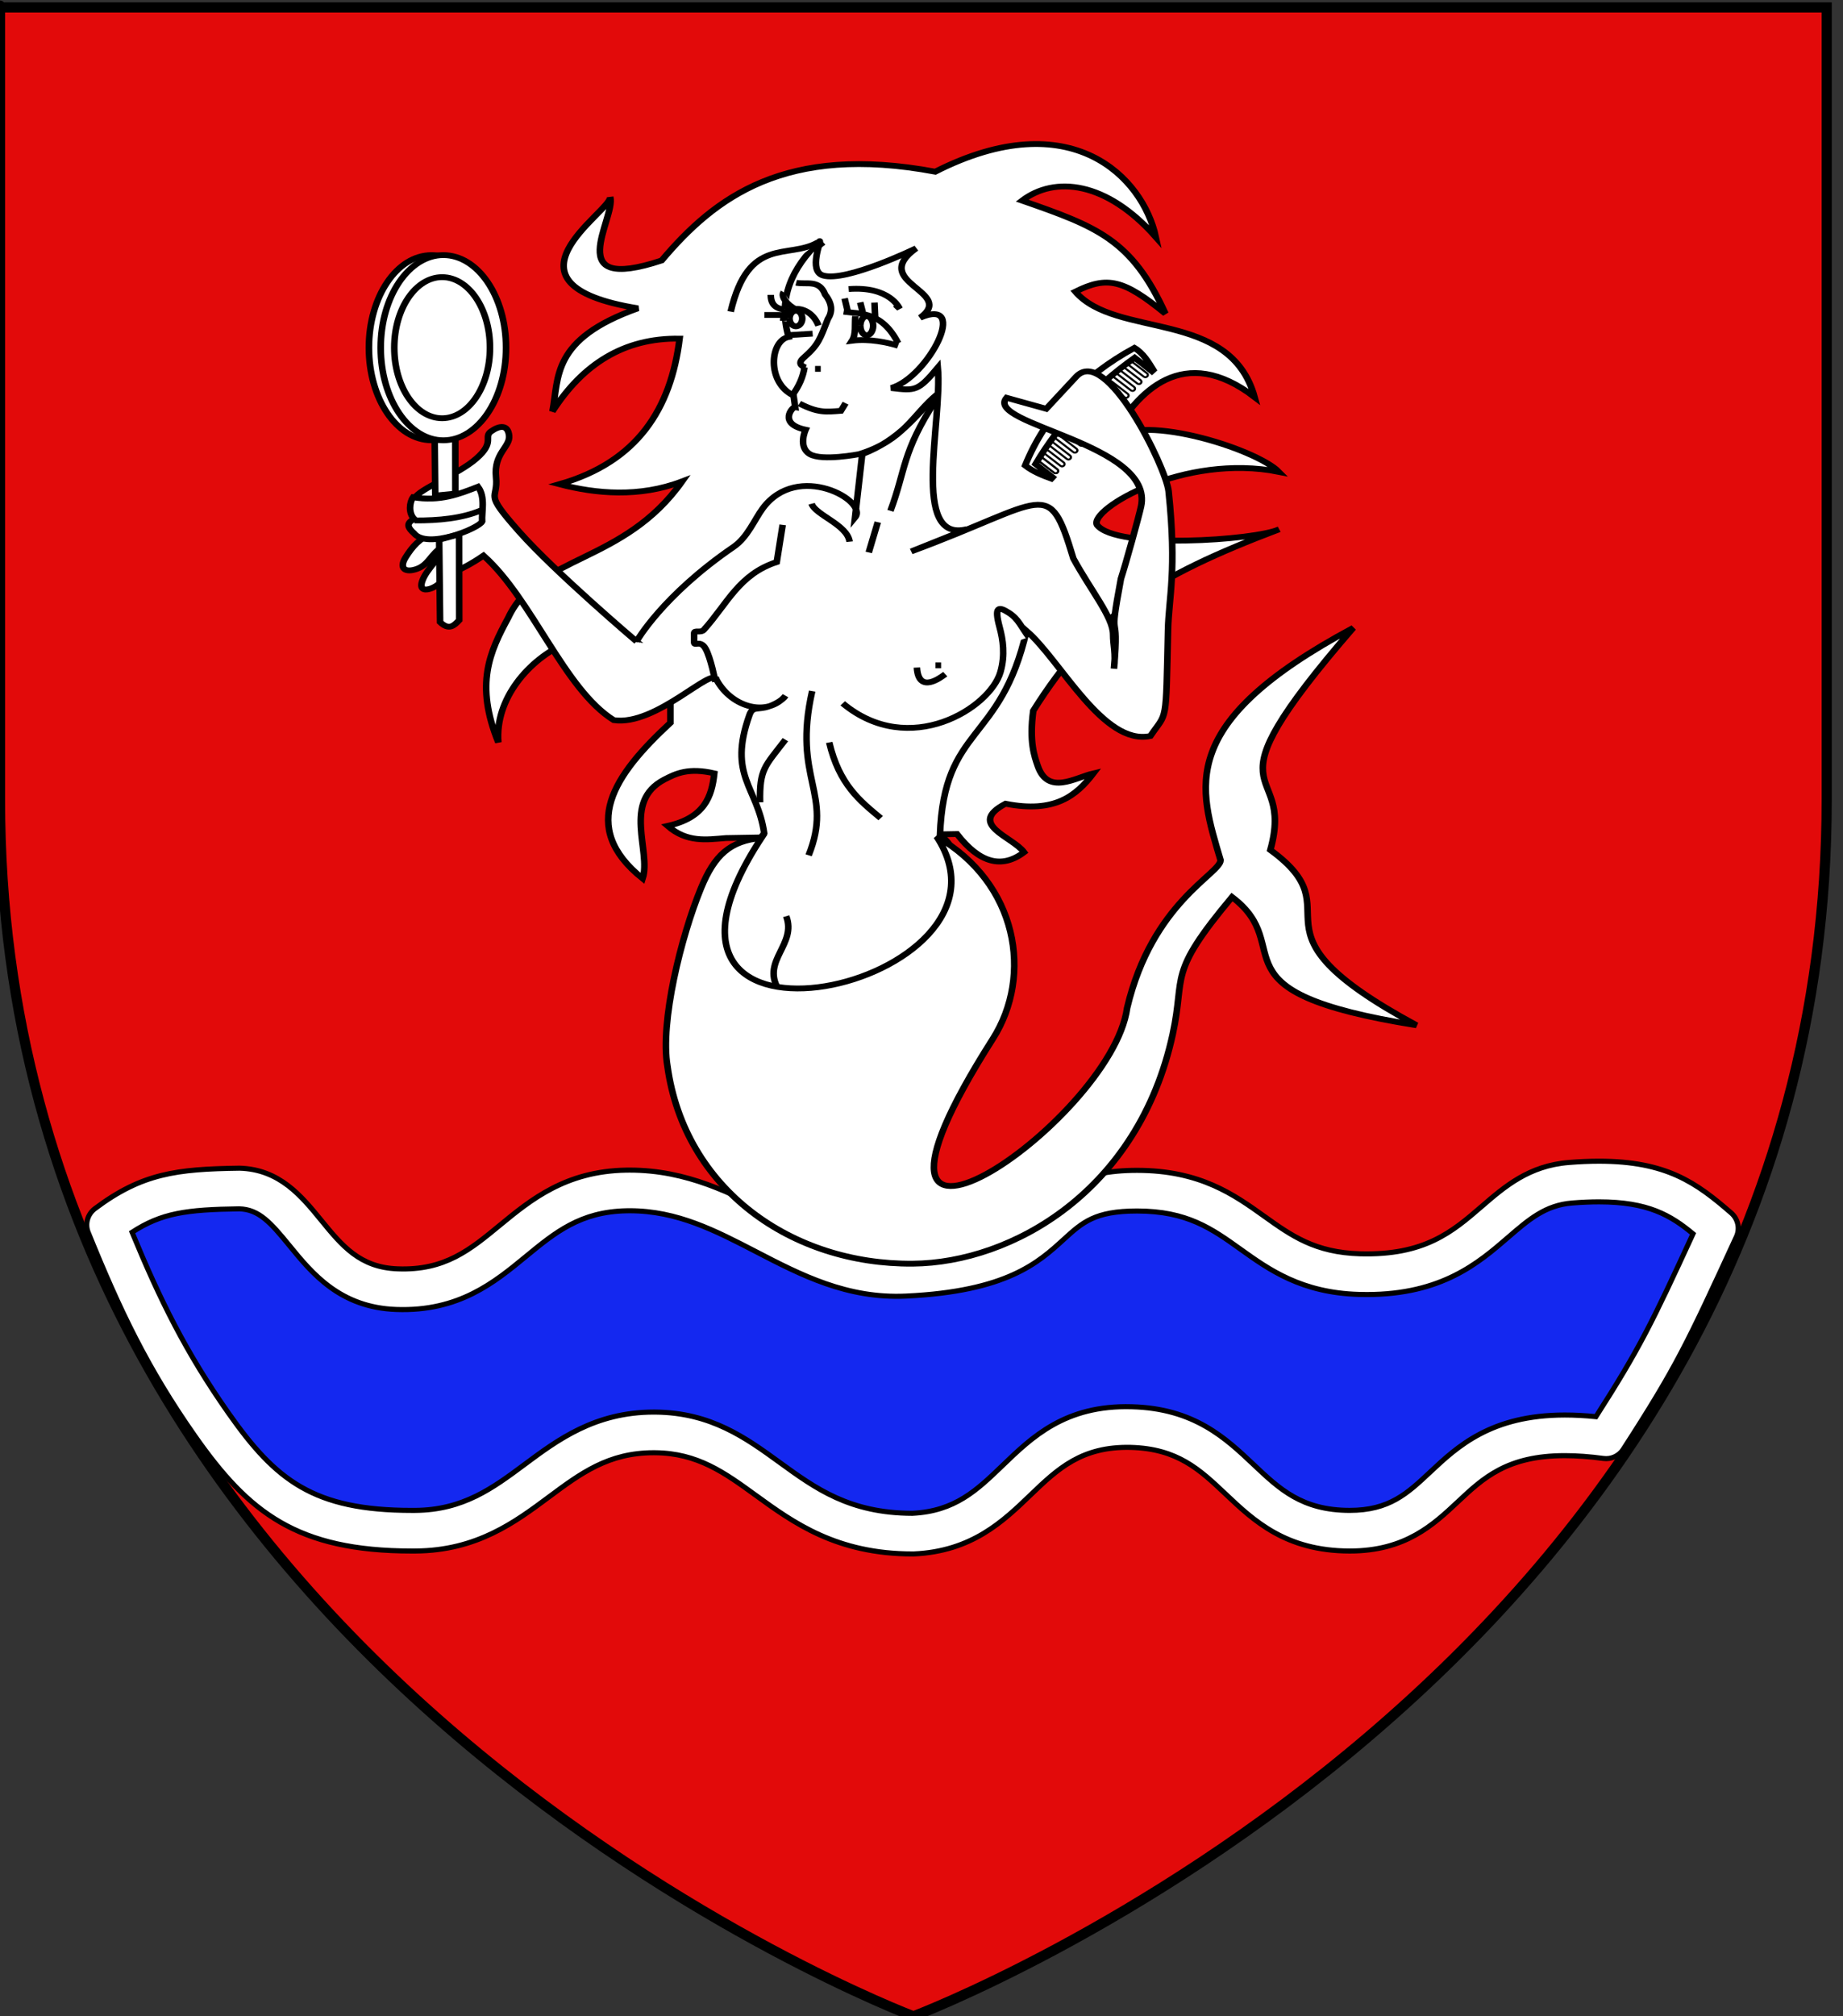 <?xml version="1.0" encoding="utf-8"?>
<!-- Generator: Adobe Illustrator 15.1.0, SVG Export Plug-In . SVG Version: 6.00 Build 0)  -->
<!DOCTYPE svg PUBLIC "-//W3C//DTD SVG 1.1//EN" "http://www.w3.org/Graphics/SVG/1.1/DTD/svg11.dtd">
<svg version="1.1" id="svg2" xmlns="http://www.w3.org/2000/svg" xmlns:xlink="http://www.w3.org/1999/xlink" x="0px" y="0px"
	 width="181.417px" height="198.425px" viewBox="0 0 181.417 198.425" enable-background="new 0 0 181.417 198.425"
	 xml:space="preserve">
<rect x="0" y="0" width="181.417" height="198.425" fill="#333333" stroke="none"/>
<path id="Fond_ecu" fill="#E20A0A" stroke="#000000" d="M89.914,198.425c0,0-89.914-33.836-89.914-119.812C0-7.37,0,0.732,0,0.732
	h179.813v77.882C179.833,164.589,89.914,198.425,89.914,198.425z"/>
<g>
	<path id="Onde_1_" fill="#1428F0" d="M20.853,140.212c4.906,6.981,9.108,10.494,20.027,10.426
		c10.744-0.068,13.174-9.76,23.614-9.672c10.284,0.086,12.424,9.961,25.357,9.961c10.319-0.463,10.487-10.771,21.5-10.487
		c10.839,0.278,10.607,10.185,21.5,10.198c10.893,0.012,8.577-11.338,25.25-9.092c5.168-8,6.168-10.166,11-20.666
		c-3.41-2.963-6.209-5.154-14.517-4.484c-7.716,0.621-8.341,9.34-20.756,8.99c-10.353-0.293-11.016-8.211-21.906-8.211
		c-10.89,0-6.033,7.584-22.821,8.375c-10.474,0.492-16.753-8.586-27.438-8.396c-10.683,0.188-11.956,10.092-22.585,9.714
		c-8.635-0.301-9.111-9.739-15.479-9.905c-6.058,0.083-8.948,0.499-13.058,3.583C13.818,128.628,16.453,133.952,20.853,140.212z"/>
	<path fill="#FFFFFF" stroke="#000000" stroke-width="0.5" d="M89.852,152.927c-7.505,0-11.733-3.069-15.464-5.776
		c-3.068-2.227-5.717-4.149-9.91-4.185l-0.125-0.001c-4.464,0-7.186,2.024-10.337,4.367c-3.32,2.469-7.084,5.268-13.123,5.306
		l-0.324,0.001c-11.351,0-16.097-3.798-21.353-11.276c-4.735-6.738-7.446-12.46-10.527-20.066c-0.341-0.841-0.073-1.806,0.653-2.351
		c4.635-3.479,8.053-3.898,14.231-3.983c3.944,0.102,6.112,2.757,8.025,5.101c2.049,2.509,3.818,4.676,7.55,4.806
		c4.662,0.179,7.142-1.896,10.063-4.299c3.026-2.489,6.457-5.312,12.417-5.416l0.365-0.003c5.631,0,10.029,2.28,14.283,4.484
		c4.116,2.133,7.973,4.15,12.731,3.917c8.468-0.398,10.767-2.497,12.99-4.525c2.074-1.894,4.22-3.852,9.925-3.852
		c6.211,0,9.558,2.395,12.511,4.507c2.686,1.92,5.004,3.579,9.452,3.705c6.338,0.174,9.076-2.163,11.949-4.645
		c2.291-1.979,4.659-4.023,8.59-4.34c1.05-0.085,2.052-0.128,2.978-0.128c6.633,0,9.577,2.112,13.011,5.096
		c0.671,0.583,0.877,1.538,0.505,2.346c-4.867,10.577-5.88,12.778-11.137,20.915c-0.42,0.65-1.174,0.999-1.946,0.897
		c-1.361-0.184-2.64-0.276-3.799-0.276c-5.687,0-8.035,2.201-10.521,4.532c-2.427,2.275-5.177,4.854-10.647,4.854
		c-6.302-0.008-9.447-2.981-12.223-5.605c-2.54-2.401-4.734-4.475-9.346-4.594c-4.819-0.108-7.169,2.095-9.854,4.678
		c-2.705,2.602-5.771,5.552-11.504,5.809C89.912,152.926,89.882,152.927,89.852,152.927z M64.354,138.965l0.158,0.001
		c5.473,0.046,8.906,2.537,12.227,4.947c3.544,2.572,6.891,5.002,13.069,5.014c4.198-0.202,6.362-2.284,8.867-4.693
		c2.899-2.79,6.166-5.981,12.73-5.793c6.143,0.157,9.249,3.095,11.99,5.686c2.558,2.418,4.766,4.506,9.461,4.512
		c3.902,0,5.678-1.664,7.925-3.771c2.668-2.501,5.988-5.614,13.257-5.614c0.962,0,1.987,0.054,3.06,0.162
		c4.309-6.726,5.523-9.238,9.557-17.997c-2.195-1.818-4.425-3.143-9.25-3.143c-0.818,0-1.712,0.038-2.656,0.114
		c-2.627,0.212-4.247,1.61-6.297,3.381c-2.902,2.507-6.516,5.626-13.902,5.626c-0.253,0-0.511-0.003-0.774-0.011
		c-5.669-0.16-8.854-2.439-11.666-4.45c-2.82-2.018-5.256-3.76-10.184-3.76c-4.154,0-5.377,1.116-7.229,2.806
		c-2.49,2.272-5.589,5.101-15.499,5.567c-5.814,0.276-10.37-2.086-14.76-4.361c-4.004-2.076-7.786-4.036-12.442-4.036l-0.294,0.003
		c-4.566,0.08-7.06,2.131-9.946,4.505c-3.086,2.539-6.587,5.428-12.746,5.208c-5.542-0.193-8.295-3.565-10.507-6.274
		c-1.866-2.285-3.016-3.58-4.952-3.631c-5.227,0.073-7.631,0.412-10.551,2.303c2.734,6.62,5.282,11.81,9.491,17.798
		c4.654,6.623,8.369,9.577,18.08,9.577l0.298-0.001c4.729-0.03,7.66-2.209,10.762-4.516
		C54.881,141.706,58.566,138.965,64.354,138.965z"/>
</g>
<g id="Sirene" transform="matrix(0.862,0,0,0.764,67.917,104.903)">
	<path id="path8698" fill="#FFFFFF" stroke="#000000" stroke-width="0.75" d="M4.097-29.357c-2.216,0.203-4.43,0.609-6.647-1.561
		c4.215-1.054,5.046-3.778,5.328-6.772c-2.94-0.767-4.371,0.015-5.687,0.785c-4.873,2.849-1.489,9.264-2.496,12.758
		c-7.392-6.685-3.228-13.369,3.168-20.055v-5.469c-4.341-12.635-20.452-3.097-19.647,7.983c-2.695-7.499-0.984-11.645,1.137-16.058
		c3.354-8.09,13.178-6.901,19.86-17.556c-4.895,2.106-9.851,1.599-14.022,0.366c8.949-2.88,12.728-9.746,13.727-18.752
		c-6.416-0.114-11.089,3.354-14.521,9.377c0.758-4.328-0.195-9.301,9.768-13.284c-17.072-3.115-3.087-12.426-3.169-14.326
		c0.631,2.783-5.74,12.497,5.873,8.164c6.087-8.136,14.118-15.043,31.243-11.434c15.518-8.892,23.709,0.729,25.182,8.411
		c-5.661-7.208-11.531-7.883-15.264-4.688c8.578,3.369,12.519,5.026,16.363,14.556c-4.779-4.387-6.622-4.888-10.284-2.825
		c4.662,6.104,17.67,2.191,20.466,13.573c-8.021-6.916-13.376-1.01-16.615,5.796c2.857-4.095,16.766,0.813,19.384,3.837
		c-10.798-2.431-21.656,4.809-20.767,6.832c2.193,3.241,18.176,1.957,20.797,0.573c-14.33,6.123-21.211,11.052-28.07,23.365
		c-0.486,4.004,0.136,5.889,0.51,7.108c1.18,3.853,4.303,1.496,6.355,0.964c-1.947,2.865-4.396,5.167-10.033,3.908
		c-4.472,2.673,0.808,4.234,2.113,6.249c-2.551,2.188-5.105,1.363-7.657-2.343L4.097-29.357z"/>
	<path id="path8767" fill="#FFFFFF" stroke="#000000" stroke-width="0.75" d="M15.229-106.089
		c-3.239,2.613-3.491,6.969-3.432,12.023c-1.162,1.397-3.321,4.344,0.066,7.745"/>
	<g id="Peigne" transform="matrix(0.644,-0.765,0.765,0.644,-141.509,450.531)">
		<g id="Dents">
			<path id="rect3321" fill="#FFFFFF" stroke="#000000" stroke-width="0.25" d="M521.382-203.004l0.024-0.001
				c0.153-0.001,0.273,0.121,0.27,0.273l-0.057,3.435c-0.003,0.152-0.128,0.275-0.28,0.276l-0.023,0.002
				c-0.153,0-0.274-0.121-0.27-0.273l0.056-3.434C521.104-202.878,521.229-203.002,521.382-203.004z"/>
			<path id="use3353" fill="#FFFFFF" stroke="#000000" stroke-width="0.25" d="M521.382-203.004l0.024-0.001
				c0.153-0.001,0.273,0.121,0.27,0.273l-0.057,3.435c-0.003,0.152-0.128,0.275-0.28,0.276l-0.023,0.002
				c-0.153,0-0.274-0.121-0.27-0.273l0.056-3.434C521.104-202.878,521.229-203.002,521.382-203.004z"/>
			<path id="use3355" fill="#FFFFFF" stroke="#000000" stroke-width="0.25" d="M522.528-203.014l0.024,0.001
				c0.152-0.002,0.272,0.121,0.27,0.272l-0.056,3.436c-0.002,0.15-0.128,0.275-0.279,0.276l-0.024,0.001
				c-0.152,0-0.274-0.121-0.27-0.273l0.056-3.434C522.251-202.888,522.376-203.012,522.528-203.014z"/>
			<path id="use3357" fill="#FFFFFF" stroke="#000000" stroke-width="0.25" d="M523.675-203.022l0.024-0.001
				c0.152,0,0.274,0.121,0.27,0.273l-0.056,3.433c-0.003,0.152-0.128,0.277-0.279,0.278l-0.024,0.001
				c-0.152-0.001-0.273-0.121-0.27-0.273l0.057-3.435C523.399-202.898,523.524-203.021,523.675-203.022z"/>
			<path id="use3359" fill="#FFFFFF" stroke="#000000" stroke-width="0.25" d="M524.822-203.031l0.025-0.002
				c0.151,0,0.273,0.121,0.27,0.272l-0.057,3.436c-0.002,0.151-0.127,0.276-0.279,0.278l-0.023-0.001
				c-0.152,0.002-0.273-0.12-0.271-0.272l0.056-3.436C524.545-202.906,524.671-203.031,524.822-203.031z"/>
			<path id="use3361" fill="#FFFFFF" stroke="#000000" stroke-width="0.25" d="M525.969-203.042l0.024,0.001
				c0.152-0.002,0.272,0.121,0.27,0.272l-0.054,3.434c-0.003,0.151-0.13,0.275-0.28,0.277l-0.025,0
				c-0.152,0.002-0.271-0.121-0.27-0.272l0.057-3.435C525.692-202.916,525.817-203.039,525.969-203.042z"/>
			<path id="use3363" fill="#FFFFFF" stroke="#000000" stroke-width="0.25" d="M527.116-203.05l0.024-0.001
				c0.152-0.002,0.274,0.121,0.271,0.272l-0.057,3.435c-0.003,0.152-0.128,0.277-0.278,0.277l-0.025,0.002
				c-0.152,0.002-0.273-0.121-0.271-0.274l0.057-3.435C526.84-202.926,526.966-203.05,527.116-203.05z"/>
			<path id="use3365" fill="#FFFFFF" stroke="#000000" stroke-width="0.25" d="M528.264-203.061l0.024,0.001
				c0.152-0.002,0.272,0.121,0.27,0.273l-0.057,3.434c-0.002,0.153-0.128,0.277-0.278,0.277l-0.025,0
				c-0.152,0.002-0.271-0.121-0.27-0.272l0.056-3.435C527.986-202.934,528.112-203.059,528.264-203.061z"/>
			<path id="use3367" fill="#FFFFFF" stroke="#000000" stroke-width="0.25" d="M529.41-203.069l0.024,0.001
				c0.152-0.002,0.274,0.119,0.271,0.272l-0.056,3.436c-0.003,0.151-0.128,0.275-0.28,0.277l-0.023,0
				c-0.152,0.002-0.272-0.121-0.269-0.272l0.056-3.436C529.133-202.944,529.259-203.068,529.41-203.069z"/>
			<path id="use3369" fill="#FFFFFF" stroke="#000000" stroke-width="0.25" d="M530.558-203.079l0.024-0.001
				c0.152,0,0.273,0.121,0.27,0.273l-0.056,3.436c-0.003,0.152-0.127,0.274-0.279,0.276l-0.023,0
				c-0.153,0.001-0.274-0.121-0.271-0.272l0.055-3.434C530.281-202.953,530.407-203.077,530.558-203.079z"/>
			<path id="use3371" fill="#FFFFFF" stroke="#000000" stroke-width="0.25" d="M531.705-203.089l0.025,0.001
				c0.152-0.002,0.273,0.121,0.269,0.272l-0.055,3.435c-0.004,0.153-0.128,0.275-0.28,0.277l-0.023,0
				c-0.153,0.001-0.273-0.121-0.27-0.273l0.056-3.435C531.428-202.963,531.553-203.087,531.705-203.089z"/>
			<path id="use3373" fill="#FFFFFF" stroke="#000000" stroke-width="0.25" d="M532.851-203.097l0.025,0
				c0.151-0.001,0.273,0.12,0.271,0.272l-0.056,3.436c-0.003,0.151-0.128,0.275-0.279,0.276l-0.023,0
				c-0.152,0.002-0.274-0.121-0.272-0.273l0.056-3.433C532.575-202.973,532.7-203.096,532.851-203.097z"/>
			<path id="use3375" fill="#FFFFFF" stroke="#000000" stroke-width="0.25" d="M534-203.107l0.023,0
				c0.152-0.002,0.272,0.121,0.269,0.272l-0.056,3.435c-0.003,0.152-0.128,0.275-0.279,0.276l-0.025,0.002
				c-0.15,0-0.272-0.121-0.27-0.273l0.057-3.435C533.722-202.981,533.847-203.106,534-203.107z"/>
			<path id="use3377" fill="#FFFFFF" stroke="#000000" stroke-width="0.25" d="M535.146-203.117l0.024,0.001
				c0.152-0.002,0.272,0.121,0.271,0.272l-0.057,3.435c-0.002,0.153-0.127,0.276-0.279,0.278l-0.023,0
				c-0.152,0.002-0.272-0.121-0.27-0.272l0.055-3.435C534.869-202.992,534.996-203.116,535.146-203.117z"/>
			<path id="use3379" fill="#FFFFFF" stroke="#000000" stroke-width="0.25" d="M536.292-203.125l0.025-0.002
				c0.152,0,0.273,0.121,0.27,0.273l-0.057,3.435c-0.003,0.151-0.129,0.276-0.278,0.277l-0.025,0
				c-0.152,0.002-0.274-0.121-0.271-0.272l0.056-3.436C536.016-203.001,536.141-203.126,536.292-203.125z"/>
			<path id="use3381" fill="#FFFFFF" stroke="#000000" stroke-width="0.25" d="M537.44-203.136l0.024,0.001
				c0.153-0.001,0.273,0.12,0.27,0.273l-0.057,3.435c-0.002,0.151-0.126,0.275-0.279,0.276l-0.023,0
				c-0.154,0-0.274-0.121-0.27-0.273l0.057-3.435C537.163-203.009,537.288-203.134,537.44-203.136z"/>
		</g>
		<path id="path3383" fill="#FFFFFF" stroke="#000000" stroke-width="0.75" d="M520.474-199.047l0.062-2.588
			c5.914-1.296,11.837-1.319,17.768-0.161l-0.067,2.621l0.234,0.016c0.423-1.086,0.912-2.298,0.783-3.478
			c-6.623-2.191-13.276-2.137-19.625,0.212c-0.028,1.196,0.3,2.346,0.629,3.379L520.474-199.047z"/>
	</g>
	<path id="path8678" fill="#FFFFFF" stroke="#000000" stroke-width="0.75" d="M54.659-74.016
		c-0.288-3.092-7.149-18.903-10.558-14.768l-3.413,4.136L36.15-86.07c-2.617,3.45,16.943,5.87,15.357,14.022
		c-0.271,1.397-1.76,7.453-2.294,9.292c-1.544,9.326-0.126,3.044-0.797,11.581c0.24-1.972-0.094-2.966-0.095-4.407
		c-0.002-2.215-2.543-5.658-4.541-9.791c-2.85-10.662-2.923-7.394-18.51-0.905l6.343-2.865c-6.481,1.824-2.754-13.863-3.308-20.812
		c-2.261,3.045-2.573,3.003-5.326,2.629c4.231-1.368,8.997-11.807,3.308-9.06c4.165-3.393-5.937-4.494-0.458-8.937
		c0,0-8.028,4.402-10.639,3.499c-1.689-0.586-0.179-4.484-0.373-4.42c-3.198,3.45-4.82,7.419-3.547,12.339
		c-2.141,0.455-2.541,5.875,0.56,7.55l0.188,1.473c-0.281-0.066-2.037,2.154,1.187,2.927c0,0-0.908,2.229,0.493,3.151
		c1.401,0.921,5.601,0,5.601,0c5.174-1.792,6.116-5.105,8.959-7.736c-2.473,2.768-4.275,5.852-8.586,7.736l-0.822,8.157
		c1.566-2.117-6.537-7.288-10.545-1.165c-0.952,1.458-1.722,3.714-3.34,4.962C-3.143-60.59-6.129-54.667-6.09-54.676
		c0,0-9.288-8.886-13.442-14.18c-4.153-5.295-2.332-3.913-2.614-6.999c-0.281-3.085,1.633-3.869,1.494-5.341
		c-0.141-1.473-1.12-1.289-2.054-0.551c-0.934,0.737,0.512,1.335-1.681,3.499c-2.193,2.164-6.441,3.821-7.094,5.156
		c0.231,0.972,3.967,3.223,2.24,4.236c-1.725,1.013-2.439,1.921-3.232,3.347c-0.792,1.429-0.045,2.027,1.308,1.473
		c1.353-0.551,1.598-1.966,2.858-2.794c1.26-0.83,1.081-1.417,0.38,0.01c-0.699,1.43-2.15,2.875-2.611,4.256
		c-0.757,2.256,2.091,0.779,2.225-0.107c0.088-0.578,1.841-0.816,4.736-3.071c5.59,5.646,9.193,17.189,14.873,21.196
		c4.885,0.817,11.42-7.173,11.76-5.156c1.775,3.596,5.823,4.738,7.842,2.027c-0.363,0.655-1.611,1.327-2.311,1.5
		c-0.993,0.244-1.468-0.073-1.795,0.966c-2.497,7.888,0.911,9.218,1.68,15.214l-3.774,5.855c-4.725,1.197-4.302,20.185,8.2,18.766
		c26.654-9.603,0.695,4.489,19.618-5.727c1.317-2.016-0.726-16.607-3.968-18.601c0.448-14.229,6.911-11.739,9.882-26.341
		c3.868,3.737,8.761,14.845,14.146,13.541c1.941-3.233,1.762-1.2,2.013-13.617C54.67-60.332,55.617-63.708,54.659-74.016z"/>
	<path id="path8735" fill="#FFFFFF" stroke="#000000" stroke-width="0.75" d="M23.774-93.104c-1.854-4.118-4.367-3.762-6.221-4.052"
		/>
	<path id="path8682" fill="#FFFFFF" stroke="#000000" stroke-width="0.75" d="M10.991-19.29c1.22,3.623-2.786,5.692-0.943,9.31"/>
	<path id="path8684" fill="#FFFFFF" stroke="#000000" stroke-width="0.75" d="M13.957-48.286
		c-2.286,11.376,2.455,13.103-0.405,21.149l0,0l0,0"/>
	<path id="path8686" fill="#FFFFFF" stroke="#000000" stroke-width="0.75" d="M10.897-42.028c-2.348,3.457-2.967,3.752-2.893,8.065"
		/>
	<path id="path8688" fill="#FFFFFF" stroke="#000000" stroke-width="0.75" d="M15.905-41.675c1.139,5.453,3.526,7.547,5.871,9.75"/>
	<path id="path8690" fill="#FFFFFF" stroke="#000000" stroke-width="0.75" d="M10.586-69.699l-0.673,4.787
		c-4.311,1.57-5.665,5.402-8.33,8.736c-0.355,0.444-1.108-0.029-1.108,0.444v1.152c0,0.591,0.685-0.367,1.291,0.797
		s1.138,4.301,1.138,4.301"/>
	<path id="path8692" fill="#FFFFFF" stroke="#000000" stroke-width="0.75" d="M17.444-46.712c7.634,7.162,16.847,0.586,18.015-4.044
		c0.556-2.202,0.282-4.16-0.095-5.737c-0.673-2.824-0.07-2.68,1.048-1.881c1.121,0.799,1.423,1.858,2.281,3.129"/>
	<path id="path8694" fill="#FFFFFF" stroke="#000000" stroke-width="0.75" d="M25.913-51.319c0.197,3.513,2.794,1.216,3.241,0.847"
		/>
	<path id="path8696" fill="#FFFFFF" stroke="#000000" stroke-width="0.75" d="M28.032-51.602h0.647"/>
	<path id="path8733" fill="#FFFFFF" stroke="#000000" stroke-width="0.75" d="M18.888-96.585c-0.105,1.067,0.112,2.308-0.382,3.166
		c1.981-0.286,4.026,0.225,5.26,0.642"/>
	<path id="path8729" fill="#FFFFFF" stroke="#000000" stroke-width="0.75" d="M19.456-95.373c0.008-0.678,0.342-1.217,0.748-1.202
		c0.402,0.013,0.724,0.573,0.716,1.251s-0.342,1.218-0.746,1.203c-0.406-0.013-0.725-0.572-0.719-1.247"/>
	<path id="path8737" fill="#FFFFFF" stroke="#000000" stroke-width="0.75" d="M17.663-98.864l0.437,2.049"/>
	<path id="path8739" fill="#FFFFFF" stroke="#000000" stroke-width="0.75" d="M19.441-98.358l0.291,1.281"/>
	<path id="path8741" fill="#FFFFFF" stroke="#000000" stroke-width="0.75" d="M21.07-98.332l0.084,1.995"/>
	<path id="path8753" fill="#FFFFFF" stroke="#000000" stroke-width="0.75" d="M12.13-100.892c1.166,0.284,2.634-0.471,3.305,1.527
		c0.843,1.2,0.841,2.232,0.309,3.159c-0.881,2.514-1.032,3.287-2.751,4.97c-0.975,0.955,0.243,1.267,0.243,1.267"/>
	<path id="path8743" fill="#FFFFFF" stroke="#000000" stroke-width="0.75" d="M4.652-97.166c2.06-9.823,6.529-6.691,9.979-8.934"/>
	<path id="path8765" fill="#FFFFFF" stroke="#000000" stroke-width="0.75" d="M10.65-95.979c-0.019-2.026,3.014-2.287,4.028,0.611"
		/>
	<path id="path8731" fill="#FFFFFF" stroke="#000000" stroke-width="0.75" d="M11.373-96.297c0.007-0.556,0.34-0.996,0.74-0.986
		c0.401,0.01,0.72,0.471,0.713,1.026c-0.009,0.555-0.34,0.996-0.741,0.985c-0.401-0.01-0.719-0.468-0.712-1.022"/>
	<path id="path8745" fill="#FFFFFF" stroke="#000000" stroke-width="0.75" d="M8.496-96.734h2.338"/>
	<path id="path8747" fill="#FFFFFF" stroke="#000000" stroke-width="0.75" d="M9.229-99.327c-0.007,1.157,0.509,1.803,1.607,1.874"
		/>
	<path id="path8749" fill="#FFFFFF" stroke="#000000" stroke-width="0.75" d="M10.696-99.66c-0.362,0.529,0.427,1.678,1.425,2.206"
		/>
	<path id="path8751" fill="#FFFFFF" stroke="#000000" stroke-width="0.75" d="M17.77-85.372l-0.532,0.982
		c-1.714,0.151-2.599,0.289-4.736-0.936"/>
	<path id="path8755" fill="#FFFFFF" stroke="#000000" stroke-width="0.75" d="M13.082-89.989c-0.172,1.234-0.623,2.427-1.383,3.576"
		/>
	<path id="path8757" fill="#FFFFFF" stroke="#000000" stroke-width="0.75" d="M28.027-85.666c-3.805,6.576-3.393,8.937-5.13,14.158"
		/>
	<path id="path8759" fill="#FFFFFF" stroke="#000000" stroke-width="0.75" d="M21.446-70.046l-1.029,3.898"/>
	<path id="path8763" fill="#FFFFFF" stroke="#000000" stroke-width="0.75" d="M18.23-67.53c-0.263-2.198-3.907-3.431-4.336-4.892"/>
	<path id="path3219" fill="#FFFFFF" stroke="#000000" stroke-width="0.75" d="M14.009-94.331l-2.559,0.178"/>
	<path id="path2079" fill="#FFFFFF" stroke="#000000" stroke-width="0.75" d="M8.154-29.36
		C-10.37,2.497,39.441-10.273,28.163-29.547c9.272,5.988,11.028,17.891,6.422,26.058C13.638,33.585,48.117,7.408,49.922-7.473
		C52.776-21.065,60.58-24.749,60.59-26.507c-2.431-9.322-5.26-17.594,15.154-29.922c-17.803,23.19-6.535,16.769-9.468,28.606
		c10.112,8.302-4.108,9.916,16.694,22.58c-24.175-4.351-13.37-9.933-21.069-16.515c-7.472,10.08-5.286,9.924-6.772,17.657
		c-3.885,20.213-18.351,29.46-29.686,29.569C11.629,25.597-0.618,15.897-2.572,0.022c-0.852-5.672,1.546-16.665,3.838-22.942
		C2.83-27.205,4.601-28.997,8.154-29.36z"/>
	<path id="path8769" fill="#FFFFFF" stroke="#000000" stroke-width="0.75" d="M-31.618-73.256c-0.414,0.647-0.546,2.06,0.134,2.812
		c-1.048,0.555-0.673,1.184-0.034,1.828c1.515,2.097,7.424-0.629,7.784-1.519c-0.07-1.233,0.41-3.126-0.474-4.476
		C-26.379-73.655-28.535-72.675-31.618-73.256z M-31.45-70.266c2.797,0.019,5.413-0.274,7.59-1.301"/>
	<path id="path4811" fill="#FFFFFF" stroke="#000000" stroke-width="0.75" d="M14.286-89.792h0.648"/>
	<path id="path4813" fill="#FFFFFF" stroke="#000000" stroke-width="0.75" d="M18.122-100.071c4.731-0.405,5.811,2.504,5.812,2.507
		l-0.464-0.501"/>
	<g id="Miroir">
		<path id="path8784" fill="#FFFFFF" stroke="#000000" stroke-width="0.75" d="M-29.086-73.466l2.296-0.263l-0.011-11.474
			l-1.532-0.258l-0.86,0.084L-29.086-73.466z"/>
		<path id="path3345" fill="#FFFFFF" stroke="#000000" stroke-width="0.75" d="M-22.354-92.52c0,6.588-3.203,11.926-7.154,11.926
			c-3.951,0-7.154-5.338-7.154-11.926c0-6.586,3.203-11.925,7.154-11.925C-25.557-104.445-22.354-99.107-22.354-92.52z"/>
		<path id="use3347" fill="#FFFFFF" stroke="#000000" stroke-width="0.75" d="M-21.005-92.52c0,6.588-3.203,11.926-7.154,11.926
			c-3.95,0-7.154-5.338-7.154-11.926c0-6.586,3.204-11.925,7.154-11.925C-24.208-104.445-21.005-99.107-21.005-92.52z"/>
		<path id="path3349" fill="#FFFFFF" stroke="#000000" stroke-width="0.75" d="M-22.838-92.52c0,5.017-2.446,9.086-5.463,9.086
			c-3.017,0-5.464-4.069-5.464-9.086c0-5.017,2.447-9.086,5.464-9.086C-25.282-101.606-22.838-97.537-22.838-92.52z"/>
		<path id="path3351" fill="#FFFFFF" stroke="#000000" stroke-width="0.75" d="M-28.535-57.173c1.027,1.113,1.608,0.436,2.186-0.252
			l-0.012-11.056l-2.278,0.698L-28.535-57.173z"/>
	</g>
</g>
</svg>
